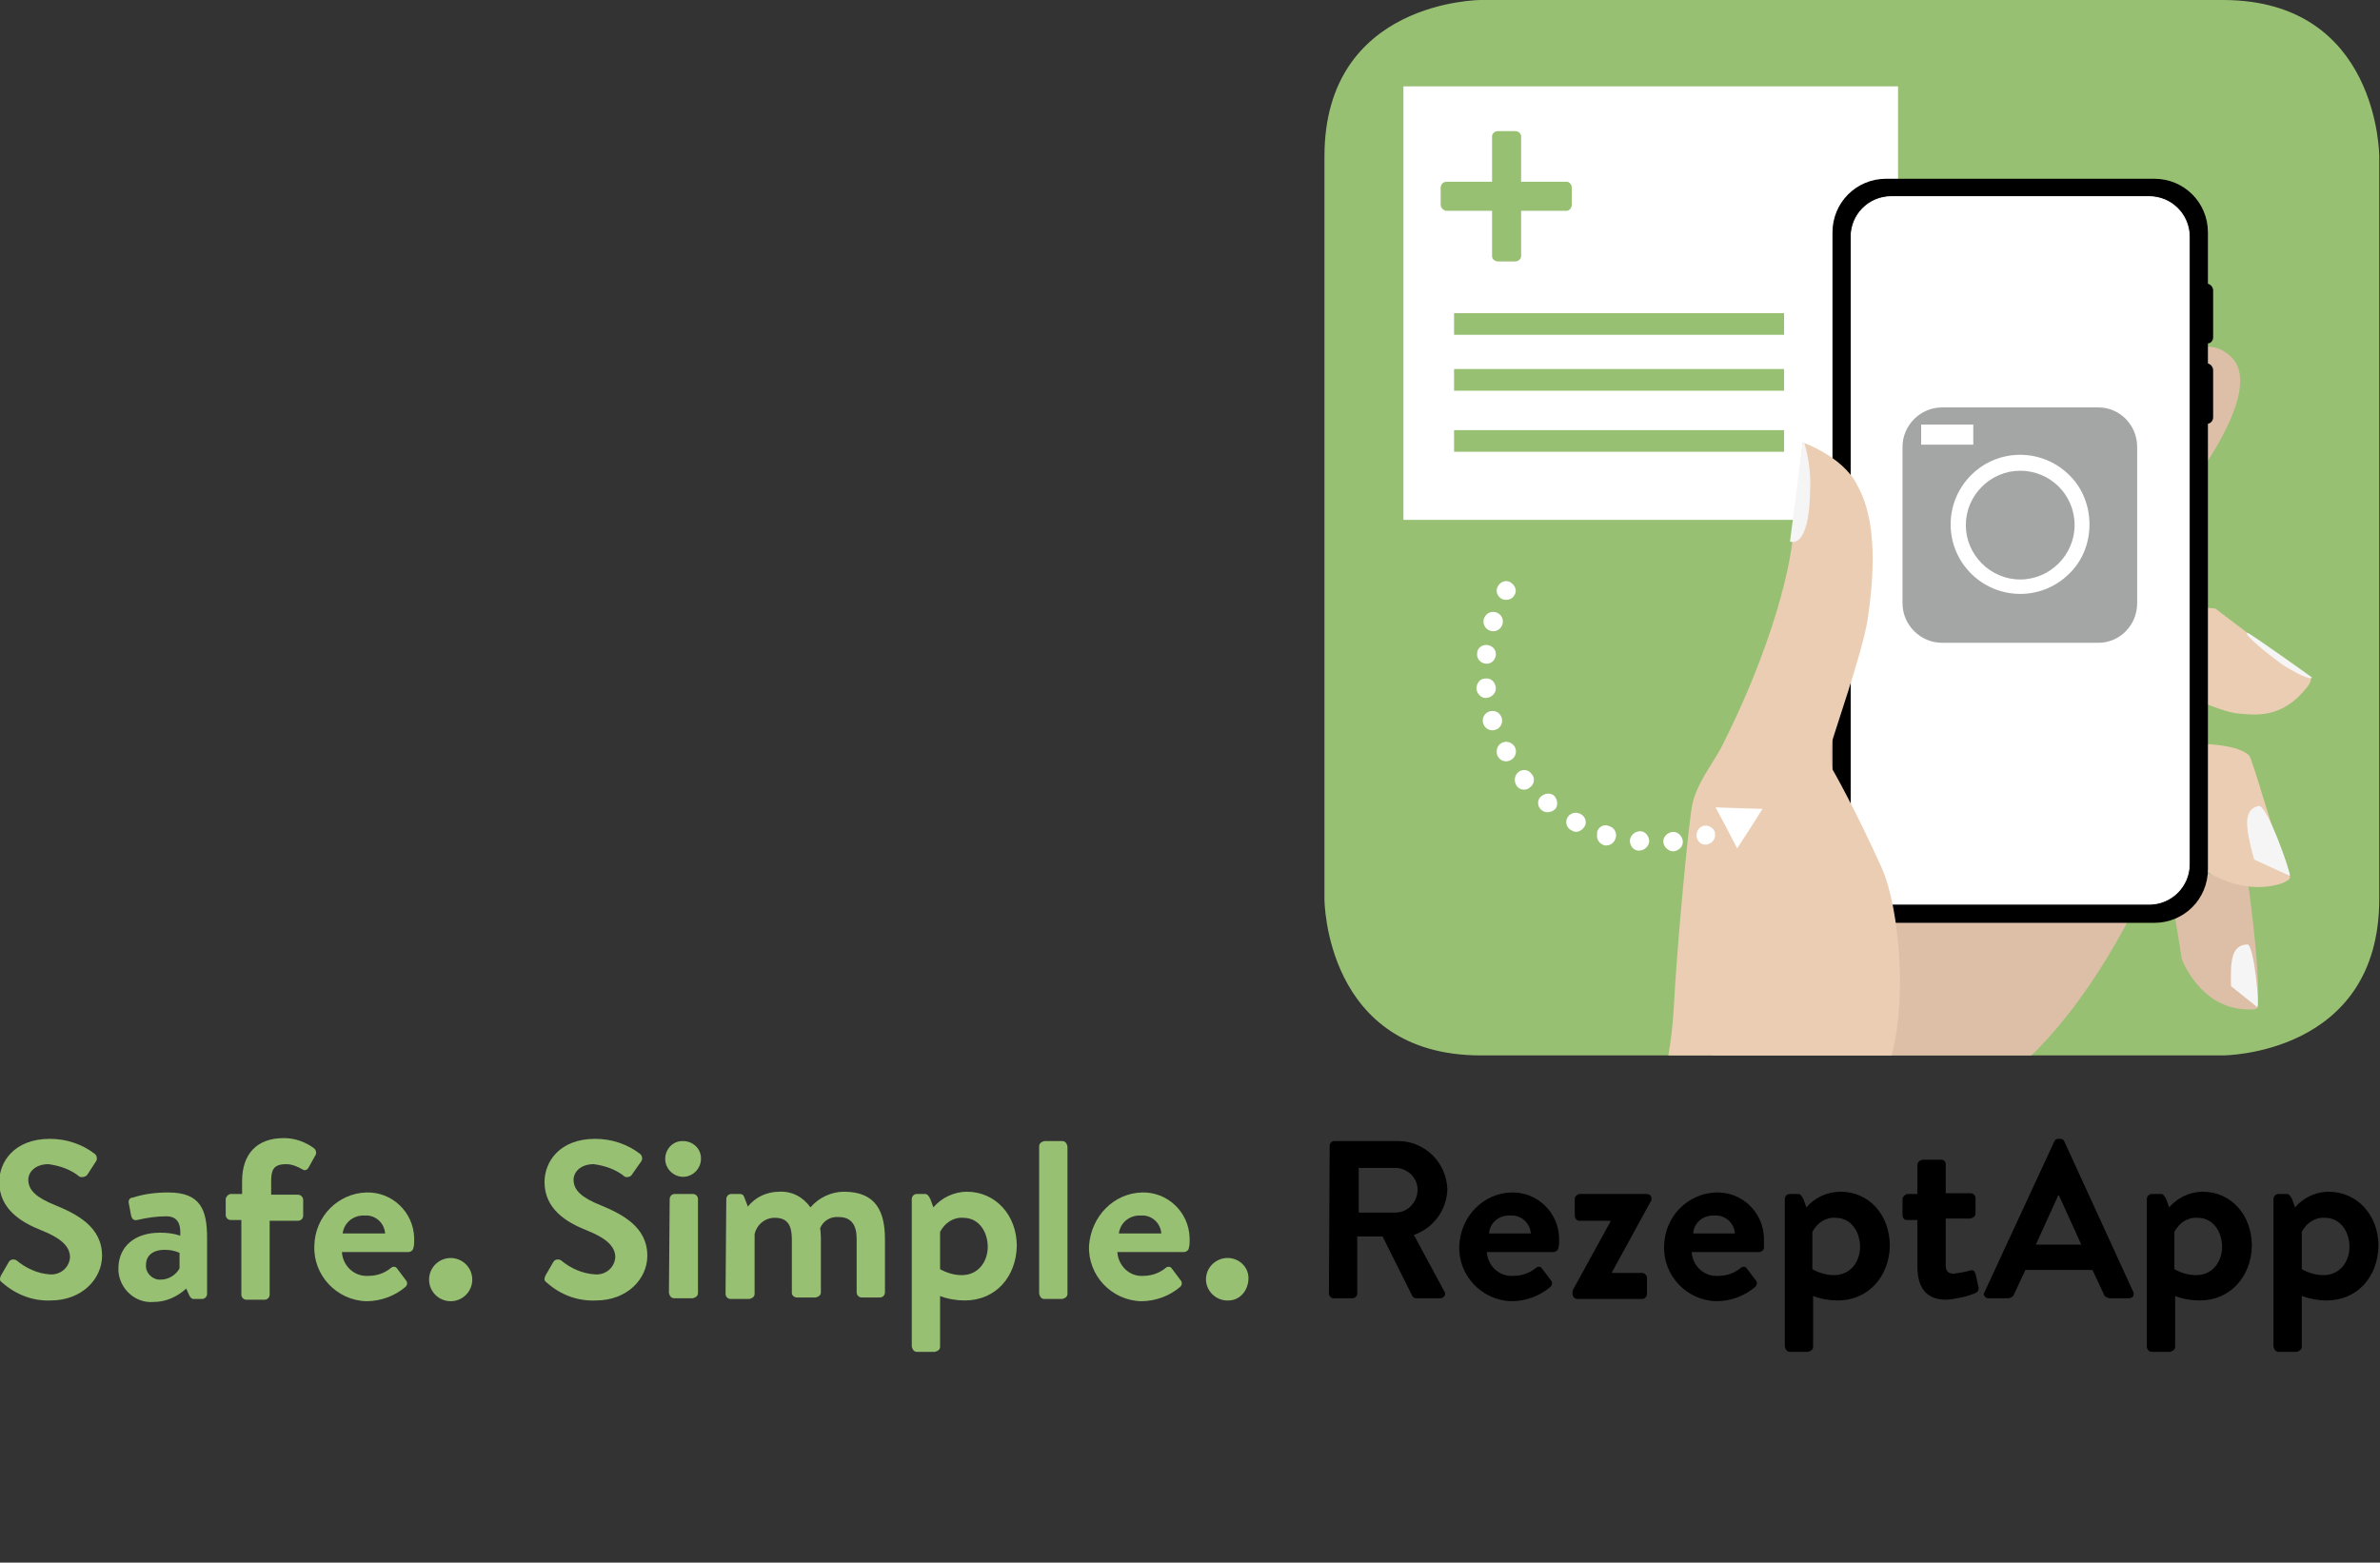 <?xml version="1.0" encoding="utf-8"?>
<!-- Generator: Adobe Illustrator 25.0.1, SVG Export Plug-In . SVG Version: 6.00 Build 0)  -->
<svg version="1.1" id="Ebene_1" xmlns="http://www.w3.org/2000/svg" xmlns:xlink="http://www.w3.org/1999/xlink" x="0px" y="0px"
	 viewBox="0 0 319.5 209.8" style="enable-background:new 0 0 319.5 209.8;" xml:space="preserve">
<rect x="0" y="0" width="319.5" height="209.8" fill="#333333" stroke="none"/>
<style type="text/css">
	.st0{fill:#98C073;}
	.st1{clip-path:url(#SVGID_2_);}
	.st2{fill:#FFFFFF;}
	.st3{fill:none;stroke:#98C073;stroke-width:2.91;}
	.st4{fill:#DDBFA8;}
	.st5{fill:#F5F5F5;}
	.st6{fill:#EBCDB3;}
	.st7{fill:#FFFFFF;stroke:#FFFFFF;stroke-width:0.113;stroke-miterlimit:10;}
	.st8{fill:#A4A5A5;}
</style>
<g id="Ebene_1_1_">
	<g>
		<path class="st0" d="M198.8,0c0,0-21,0-21,21v99.7c0,0,0,21,21,21h99.6c0,0,21,0,21-21V21c0,0,0-21-21-21H198.8z"/>
		<g>
			<g>
				<path class="st0" d="M0.3,172.2c-0.3-0.2-0.4-0.4-0.2-0.9l1.1-1.9c0.2-0.3,0.6-0.4,1-0.2l0,0c1.3,1.1,2.9,1.8,4.5,1.9
					c1.4,0.1,2.6-0.9,2.7-2.3l0,0c0-1.5-1.3-2.6-3.8-3.6c-2.8-1.1-5.7-2.9-5.7-6.5c0-2.7,2-5.8,6.8-5.8c2.2,0,4.3,0.7,6,2
					c0.3,0.2,0.4,0.7,0.2,1l-1.1,1.7c-0.2,0.4-0.7,0.5-1.1,0.4c-1.2-1-2.7-1.5-4.2-1.7c-1.7,0-2.7,1-2.7,2.1c0,1.4,1.1,2.4,3.6,3.4
					c2.9,1.2,6.3,2.9,6.3,6.8c0,3.1-2.7,6-6.9,6C4.4,174.7,2.1,173.8,0.3,172.2z"/>
				<path class="st0" d="M21.5,165.5c0.9,0,1.8,0.1,2.7,0.4c0.1-1.8-0.5-2.6-1.9-2.6c-1.3,0-2.6,0.2-3.9,0.5
					c-0.5,0.1-0.7-0.2-0.8-0.6l-0.3-1.6c-0.1-0.3,0-0.7,0.4-0.8h0.1c1.5-0.5,3.1-0.7,4.8-0.7c4.3,0,5.2,2.3,5.2,6.1v7.5
					c0,0.4-0.3,0.7-0.7,0.7H26c-0.2,0-0.4-0.1-0.6-0.5L25,173c-1.2,1.1-2.7,1.8-4.4,1.8c-2.4,0.2-4.5-1.7-4.7-4.1c0-0.2,0-0.4,0-0.6
					C16,167.4,18,165.5,21.5,165.5z M21.6,171.8c1,0,2-0.6,2.5-1.5v-2.1c-0.7-0.3-1.3-0.4-2-0.4c-1.6,0-2.5,0.8-2.5,2
					c-0.1,1,0.7,1.9,1.7,2C21.4,171.8,21.5,171.8,21.6,171.8z"/>
				<path class="st0" d="M32.5,163.8H31c-0.4,0-0.7-0.3-0.7-0.7V161c0-0.3,0.3-0.6,0.6-0.7c0,0,0,0,0.1,0h1.5v-1.7
					c0-3.7,2-5.8,5.6-5.8c1.5,0,2.9,0.5,4.1,1.4c0.2,0.2,0.3,0.5,0.2,0.8l-1,1.8c-0.2,0.3-0.5,0.4-0.8,0.2l0,0
					c-0.7-0.4-1.4-0.7-2.2-0.7c-1.8,0-2,0.9-2,2.4v1.7H40c0.3,0,0.6,0.2,0.7,0.6c0,0,0,0,0,0.1v2.1c0,0.4-0.3,0.7-0.7,0.7h-3.8v9.9
					c0,0.4-0.3,0.7-0.7,0.7h-2.4c-0.4,0-0.7-0.3-0.7-0.7v-10H32.5z"/>
				<path class="st0" d="M49.2,160.1c3.4-0.1,6.3,2.6,6.4,6.1c0,0.1,0,0.2,0,0.4s0,0.7-0.1,0.9c0,0.3-0.3,0.6-0.7,0.6h-8.9
					c0.1,1.8,1.6,3.3,3.5,3.2l0,0c1.1,0,2.1-0.3,3-1c0.3-0.3,0.7-0.3,0.9,0l1.2,1.6c0.2,0.2,0.2,0.6,0,0.8l-0.1,0.1
					c-1.4,1.2-3.3,1.9-5.2,1.9c-4-0.1-7.2-3.5-7-7.5C42.3,163.3,45.4,160.2,49.2,160.1L49.2,160.1z M51.7,165.6
					c-0.1-1.4-1.3-2.5-2.7-2.4l0,0c-1.5-0.1-2.8,0.9-3,2.4H51.7z"/>
				<path class="st0" d="M60.5,168.9c1.6,0,2.9,1.3,2.9,2.9c0,1.6-1.3,2.9-2.9,2.9c-1.6,0-2.9-1.3-2.9-2.9l0,0
					C57.6,170.2,58.9,168.9,60.5,168.9z"/>
				<path class="st0" d="M73.4,172.2c-0.3-0.2-0.4-0.4-0.2-0.9l1.1-1.9c0.2-0.3,0.6-0.4,1-0.2l0,0c1.3,1.1,2.9,1.8,4.6,1.9
					c1.4,0.1,2.6-0.9,2.7-2.3l0,0c0-1.5-1.3-2.6-3.8-3.6c-2.8-1.1-5.7-2.9-5.7-6.5c0-2.7,2-5.8,6.8-5.8c2.2,0,4.3,0.7,6,2
					c0.3,0.2,0.4,0.7,0.2,1l-1.2,1.7c-0.2,0.4-0.6,0.5-1,0.4c-1.2-1-2.7-1.5-4.2-1.7c-1.7,0-2.7,1-2.7,2.1c0,1.4,1.1,2.4,3.6,3.4
					c2.9,1.2,6.3,2.9,6.3,6.8c0,3.1-2.7,6-6.9,6C77.6,174.7,75.3,173.9,73.4,172.2z"/>
				<path class="st0" d="M89.3,155.6c0-1.3,1-2.4,2.3-2.4c0,0,0,0,0.1,0c1.3,0,2.4,1,2.4,2.3c0,0,0,0,0,0.1c0,1.3-1.1,2.4-2.4,2.4
					l0,0C90.4,158,89.3,156.9,89.3,155.6L89.3,155.6z M89.9,161c0-0.4,0.3-0.7,0.7-0.7H93c0.4,0,0.7,0.3,0.7,0.7v12.6
					c0,0.4-0.3,0.6-0.7,0.7h-2.5c-0.4,0-0.6-0.3-0.7-0.7L89.9,161L89.9,161z"/>
				<path class="st0" d="M97.5,161c0-0.4,0.3-0.7,0.7-0.7h1.1c0.3,0,0.5,0.1,0.6,0.4l0.5,1.3c1-1.3,2.6-2,4.2-2
					c1.7-0.1,3.2,0.7,4.2,2.1c1.1-1.3,2.8-2.1,4.5-2.1c4.4,0,5.5,2.8,5.5,6.4v7.1c0,0.4-0.3,0.7-0.7,0.7l0,0h-2.4
					c-0.4,0-0.7-0.3-0.7-0.7v-7.2c0-1.8-0.7-2.9-2.4-2.9c-1.1-0.1-2.1,0.5-2.5,1.5c0,0,0.1,0.7,0.1,1.3v7.3c0,0.4-0.3,0.6-0.7,0.7
					H107c-0.4,0-0.7-0.3-0.7-0.6l0,0v-7.2c0-1.8-0.5-2.9-2.3-2.9c-1.3,0-2.4,0.9-2.7,2.2v8c0,0.4-0.3,0.6-0.7,0.7h-2.5
					c-0.4,0-0.7-0.3-0.7-0.7L97.5,161z"/>
				<path class="st0" d="M129.5,174.6c-1.1,0-2.3-0.2-3.3-0.6v6.8c0,0.4-0.3,0.6-0.7,0.7h-2.4c-0.4,0-0.6-0.3-0.7-0.7V161
					c0-0.4,0.3-0.7,0.7-0.7h1.1c0.3,0,0.5,0.3,0.7,0.7l0.4,1.1c1.1-1.3,2.8-2.1,4.5-2.1c3.8,0,6.7,3.1,6.7,7.3
					C136.4,171.4,133.7,174.6,129.5,174.6z M126.2,170.4c0.9,0.5,1.9,0.8,2.9,0.8c2.3,0,3.5-1.9,3.5-3.8s-1.1-3.9-3.3-3.9
					c-1.3-0.1-2.5,0.7-3.1,1.9L126.2,170.4z"/>
				<path class="st0" d="M139.5,153.9c0-0.4,0.3-0.6,0.7-0.7h2.4c0.4,0,0.6,0.3,0.7,0.7v19.8c0,0.4-0.3,0.6-0.7,0.7h-2.4
					c-0.4,0-0.6-0.3-0.7-0.7V153.9z"/>
				<path class="st0" d="M153.3,160.1c3.4-0.1,6.3,2.6,6.4,6.1c0,0.1,0,0.2,0,0.4s0,0.7-0.1,0.9c0,0.3-0.3,0.6-0.7,0.6H150
					c0.1,1.8,1.6,3.3,3.4,3.2l0,0c1.1,0,2.1-0.3,3-1c0.3-0.3,0.7-0.3,0.9,0l1.2,1.6c0.2,0.2,0.2,0.6,0,0.8l-0.1,0.1
					c-1.4,1.2-3.3,1.9-5.2,1.9c-4-0.1-7.2-3.5-7-7.5C146.5,163.3,149.5,160.2,153.3,160.1L153.3,160.1z M155.9,165.6
					c-0.1-1.4-1.3-2.5-2.7-2.4l0,0c-1.5-0.1-2.8,0.9-3,2.4H155.9z"/>
				<path class="st0" d="M164.6,168.9c1.6-0.1,3,1.1,3,2.7s-1.1,3-2.7,3c-0.1,0-0.2,0-0.3,0c-1.6-0.1-2.8-1.5-2.7-3
					C162,170.1,163.2,169,164.6,168.9z"/>
			</g>
			<g>
				<path d="M178.5,153.8c0-0.3,0.3-0.6,0.6-0.6l0,0h8.6c3.6,0,6.5,2.9,6.6,6.5l0,0c-0.1,2.8-1.9,5.2-4.5,6.1l4.1,7.6
					c0.2,0.3,0.1,0.6-0.2,0.8c-0.1,0.1-0.2,0.1-0.4,0.1h-3.2c-0.2,0-0.4-0.1-0.5-0.3l-4-8h-3.4v7.7c0,0.3-0.3,0.6-0.6,0.6H179
					c-0.3,0-0.6-0.3-0.6-0.6l0,0L178.5,153.8z M187.3,162.8c1.7,0,3-1.4,3-3.1c0-1.6-1.4-2.9-3-2.9h-4.9v6H187.3z"/>
				<path d="M202.9,160.1c3.4-0.1,6.3,2.6,6.4,6.1c0,0.1,0,0.2,0,0.4s0,0.7-0.1,0.9c0,0.3-0.3,0.6-0.7,0.6h-8.9
					c0.1,1.8,1.6,3.3,3.5,3.2l0,0c1.1,0,2.1-0.3,3-1c0.3-0.3,0.7-0.3,0.9,0l1.2,1.6c0.2,0.2,0.2,0.6,0,0.8l-0.1,0.1
					c-1.4,1.2-3.3,1.9-5.2,1.9c-4-0.1-7.2-3.5-7-7.5C196.1,163.3,199.1,160.2,202.9,160.1L202.9,160.1z M205.5,165.6
					c-0.1-1.4-1.3-2.5-2.7-2.4l0,0c-1.5-0.1-2.8,0.9-2.9,2.4H205.5z"/>
				<path d="M220.4,170.9c0.4,0,0.7,0.3,0.7,0.7v2.1c0,0.4-0.3,0.7-0.7,0.7h-8.6c-0.4,0-0.7-0.3-0.7-0.7c0-0.2,0-0.4,0.1-0.6l5-9.1
					v-0.1H212c-0.3,0-0.6-0.3-0.6-0.7V161c0-0.4,0.3-0.6,0.6-0.7l0,0h9c0.4,0,0.7,0.2,0.7,0.6c0,0,0,0,0,0.1s0,0.2-0.1,0.3l-5.2,9.5
					v0.1L220.4,170.9z"/>
				<path d="M230.4,160.1c3.4-0.1,6.3,2.6,6.4,6.1c0,0.1,0,0.3,0,0.4c0,0.2,0,0.7,0,0.9c0,0.3-0.3,0.6-0.7,0.6h-9
					c0.1,1.8,1.6,3.3,3.5,3.2l0,0c1.1,0,2.1-0.3,3-1c0.3-0.3,0.7-0.3,0.9,0l1.2,1.6c0.2,0.2,0.2,0.6,0,0.8l-0.1,0.1
					c-1.4,1.2-3.3,1.9-5.2,1.9c-4-0.1-7.2-3.5-7-7.5C223.5,163.3,226.6,160.2,230.4,160.1L230.4,160.1z M232.9,165.6
					c-0.1-1.4-1.3-2.5-2.7-2.4l0,0c-1.5-0.1-2.8,0.9-2.9,2.4H232.9z"/>
				<path d="M246.7,174.6c-1.1,0-2.3-0.2-3.3-0.6v6.8c0,0.4-0.3,0.6-0.7,0.7h-2.4c-0.4,0-0.6-0.3-0.7-0.7V161c0-0.4,0.3-0.7,0.7-0.7
					h1.1c0.3,0,0.5,0.3,0.7,0.7l0.4,1.1c1.1-1.3,2.8-2.1,4.6-2.1c3.8,0,6.6,3.1,6.6,7.3C253.6,171.4,250.8,174.6,246.7,174.6z
					 M243.3,170.4c0.9,0.5,1.9,0.8,2.9,0.8c2.3,0,3.5-1.9,3.5-3.8s-1.1-3.9-3.3-3.9c-1.3-0.1-2.5,0.7-3.1,1.9L243.3,170.4
					L243.3,170.4z"/>
				<path d="M257.4,163.8H256c-0.4,0-0.6-0.3-0.6-0.7V161c0-0.3,0.3-0.6,0.6-0.7l0,0h1.4v-3.9c0-0.4,0.3-0.6,0.7-0.7h2.5
					c0.4,0,0.6,0.3,0.6,0.6l0,0v3.9h3.3c0.4,0,0.7,0.3,0.7,0.6l0,0v2.1c0,0.4-0.3,0.6-0.7,0.7h-3.3v6.3c0,0.9,0.5,1.1,1.1,1.1
					c0.7-0.1,1.4-0.2,2.1-0.4c0.3-0.1,0.6-0.1,0.7,0.2c0,0,0,0.1,0.1,0.2l0.4,1.8c0.1,0.3-0.1,0.7-0.4,0.8c-1.2,0.5-2.6,0.8-3.9,0.9
					c-3.1,0-3.9-2.1-3.9-4.5L257.4,163.8z"/>
				<path d="M266.4,173.5l9.4-20.3c0.1-0.2,0.3-0.3,0.5-0.3h0.3c0.2,0,0.4,0.1,0.5,0.3l9.3,20.3c0.1,0.3,0,0.6-0.2,0.7
					c-0.1,0-0.2,0.1-0.3,0.1h-2.6c-0.4,0-0.8-0.2-0.9-0.6l-1.5-3.2h-9l-1.5,3.2c-0.1,0.4-0.5,0.6-0.9,0.6h-2.6
					c-0.3,0-0.5-0.2-0.6-0.5C266.3,173.7,266.3,173.6,266.4,173.5z M279.4,167.1l-3-6.6h-0.1l-3,6.6H279.4z"/>
				<path d="M295.3,174.6c-1.1,0-2.3-0.2-3.3-0.6v6.8c0,0.4-0.3,0.6-0.7,0.7h-2.4c-0.4,0-0.7-0.3-0.7-0.7V161c0-0.4,0.3-0.7,0.7-0.7
					h1.2c0.3,0,0.5,0.3,0.7,0.7l0.4,1.1c1.1-1.3,2.8-2.1,4.5-2.1c3.8,0,6.6,3.1,6.6,7.3C302.2,171.4,299.4,174.6,295.3,174.6z
					 M291.9,170.4c0.9,0.5,1.9,0.8,2.9,0.8c2.3,0,3.5-1.9,3.5-3.8s-1.1-3.9-3.3-3.9c-1.3-0.1-2.5,0.7-3.1,1.9V170.4z"/>
				<path d="M312.3,174.6c-1.1,0-2.2-0.2-3.3-0.6v6.8c0,0.4-0.3,0.6-0.7,0.7h-2.4c-0.4,0-0.6-0.3-0.7-0.7V161c0-0.4,0.3-0.7,0.7-0.7
					h1.1c0.3,0,0.5,0.3,0.7,0.7l0.4,1.1c1.1-1.3,2.8-2.1,4.5-2.1c3.8,0,6.7,3.1,6.7,7.3C319.2,171.4,316.5,174.6,312.3,174.6z
					 M309,170.4c0.9,0.5,1.9,0.8,2.9,0.8c2.3,0,3.5-1.9,3.5-3.8s-1.1-3.9-3.3-3.9c-1.3-0.1-2.5,0.7-3.1,1.9V170.4z"/>
			</g>
		</g>
		<g>
			<g>
				<g>
					<defs>
						<path id="SVGID_1_" d="M198.8,0c0,0-21,0-21,21v99.7c0,0,0,21,21,21h99.6c0,0,21,0,21-21V21c0,0,0-21-21-21H198.8z"/>
					</defs>
					<clipPath id="SVGID_2_">
						<use xlink:href="#SVGID_1_"  style="overflow:visible;"/>
					</clipPath>
					<g class="st1">
						<rect x="188.4" y="11.6" class="st2" width="66.4" height="58.2"/>
						<path class="st0" d="M200.3,28.3h-6.1c-0.4,0-0.8-0.4-0.8-0.8v-2.3c0-0.4,0.3-0.8,0.8-0.8h6.1v-6.1c0-0.4,0.4-0.7,0.8-0.7h2.3
							c0.4,0,0.8,0.3,0.8,0.7v6.1h6.1c0.4,0,0.7,0.4,0.7,0.8v2.3c0,0.4-0.3,0.8-0.7,0.8h-6.1v6.1c0,0.4-0.4,0.7-0.8,0.7h-2.3
							c-0.4,0-0.8-0.3-0.8-0.7V28.3z"/>
						<line class="st3" x1="195.2" y1="43.5" x2="239.5" y2="43.5"/>
						<line class="st3" x1="195.2" y1="51" x2="239.5" y2="51"/>
						<line class="st3" x1="195.2" y1="59.2" x2="239.5" y2="59.2"/>
						<path class="st4" d="M238.3,207.1c0,0,11.5-33.5,13.2-37.9c3.8-10,8.7-19.4,8.7-19.4c22.1-7.6,33.4-44.8,33.4-44.8L250,72.2
							l-39.6,136.7L238.3,207.1z"/>
						<path class="st4" d="M292.9,128.8c0,0,2.4,6.4,8.4,6.7c0.5,0,1.7,0.2,1.8-0.3c0.4-5.4-1.6-18.7-1.6-18.7l-10.3,1.7
							L292.9,128.8z"/>
						<path class="st5" d="M303,135.2l-3.5-2.8c-0.1-3.6,0.1-5.5,2.2-5.6C302.6,126.8,303.4,135.4,303,135.2"/>
						<path class="st6" d="M295.5,116.5c0,0,4.9,3.8,10.5,2.2c0.4-0.1,1.6-0.6,1.4-1c-2.1-5-5-15.9-5.5-16.3
							c-2.9-2.7-15.6-1.1-15.6-1.1L295.5,116.5z"/>
						<path class="st5" d="M307.4,117.6l-4.8-2.2c-1.2-4.4-1.5-6.7,0.6-7.2C304.3,107.9,307.6,117.3,307.4,117.6"/>
						<path class="st6" d="M300.5,95.8c2.3,0.2,5.8,0.7,9.1-3.4c0.3-0.3,0.9-1.3,0.5-1.5c-4.2-2.6-12.7-9.2-12.7-9.2l-7.3-0.6
							l-4.9,8.1C285.3,89.1,296.3,95.4,300.5,95.8"/>
						<path class="st5" d="M310.4,91c-0.6,0.4-3.9-1.7-3.9-1.7c-3.7-2.7-5.5-4.5-4.7-4.3C302,85,310.5,91,310.4,91"/>
						<path class="st4" d="M299.4,47.8c-4.7-4.2-10,2.9-15.2,9.1c-1,1.2-2.5,5.8-2.5,5.8l8.4,7.5C290.2,70.2,305.2,53,299.4,47.8"/>
						<g>
							<g>
								<path d="M297.1,45.3V39c0-0.4-0.3-0.8-0.7-0.9v-6.9c0-4-3.2-7.2-7.2-7.2h-36c-4,0-7.2,3.2-7.2,7.2v85.5c0,4,3.2,7.2,7.2,7.2
									h36c4,0,7.2-3.2,7.2-7.2V56.9c0.4-0.1,0.7-0.4,0.7-0.9v-6.3c0-0.4-0.3-0.8-0.7-0.9v-2.7C296.8,46.1,297.1,45.7,297.1,45.3z"
									/>
								<path class="st7" d="M293.9,116c0,3-2.4,5.4-5.4,5.4h-34.6c-3,0-5.4-2.4-5.4-5.4V31.8c0-3,2.4-5.4,5.4-5.4h34.6
									c3,0,5.4,2.4,5.4,5.4V116z"/>
							</g>
							<g>
								<path class="st8" d="M277.7,77.1c-3.7,3.6-9.6,3.5-13.2-0.2s-3.5-9.6,0.2-13.2c3.7-3.6,9.6-3.5,13.2,0.2
									c1.7,1.7,2.6,4.1,2.6,6.5C280.5,73,279.5,75.4,277.7,77.1 M257.9,57h7v2.7h-7V57z M281.7,54.7h-21c-2.9,0-5.3,2.4-5.3,5.3
									l0,0v21c0,2.9,2.4,5.3,5.3,5.3h21c2.9,0,5.2-2.4,5.2-5.3V60C286.9,57.1,284.6,54.7,281.7,54.7"/>
								<path class="st8" d="M271.2,63.2c-4,0-7.3,3.3-7.3,7.3s3.3,7.3,7.3,7.3s7.3-3.3,7.3-7.3l0,0
									C278.5,66.4,275.2,63.2,271.2,63.2"/>
							</g>
						</g>
						<g>
							<path class="st6" d="M242,59.4c0,0,5.2,1.8,7.2,5.5c0.9,1.7,3.4,6,1.5,18.4c-0.7,4.3-4.5,15.2-4.8,16.4
								c-0.3,1.2-0.2,2.4,0.1,3.6c0,0,2.9,5,6.6,13.2c2.5,5.6,3.5,18.7,1,26.4c-0.4,1.3-6.3,9.6-8.9,16.3
								c-7.5,19.4-16.1,48.5-16.1,48.5l-32.2,2.1c0,0,11.7-24,18.5-39.9c8.4-19.8,9.5-29.4,9.8-34.7c0.4-7.9,2-25.1,2.5-27.3
								c0.7-3,2.9-5.6,4-7.8c8.4-16.7,9.4-27.3,9.4-27.3L242,59.4z"/>
							<path class="st5" d="M242,59.4c0,0,0.1-0.2,0.2,0c0.6,2,0.9,4.2,0.8,6.3c-0.1,8.3-2.7,7-2.7,7L242,59.4z"/>
						</g>
						<g>
							<path class="st2" d="M201.5,99.8c0.6-0.4,1.4-0.2,1.8,0.4s0.2,1.4-0.4,1.8c-0.1,0-0.1,0.1-0.2,0.1c-0.7,0.3-1.4,0-1.7-0.7
								C200.8,100.8,201,100.1,201.5,99.8"/>
							<path class="st2" d="M214.4,111.7c0.2-0.7,0.9-1.1,1.6-0.8c0.7,0.2,1.1,0.9,0.9,1.6l0,0c-0.2,0.7-0.8,1.1-1.5,1
								c-0.7-0.2-1.1-0.8-1-1.5C214.4,111.8,214.4,111.8,214.4,111.7"/>
							<path class="st2" d="M200.8,82.2c0.7,0.2,1.1,0.9,0.9,1.6c-0.2,0.7-0.9,1.1-1.6,0.9c-0.7-0.2-1.1-0.9-0.9-1.6l0,0
								C199.4,82.4,200.1,82,200.8,82.2L200.8,82.2"/>
							<path class="st2" d="M206.8,107c0.5-0.5,1.3-0.6,1.8-0.2c0.5,0.5,0.6,1.3,0.2,1.8c-0.5,0.5-1.3,0.6-1.8,0.2
								C206.4,108.4,206.3,107.5,206.8,107"/>
							<path class="st2" d="M223.3,113.1c-0.1-0.7,0.5-1.3,1.2-1.4s1.3,0.5,1.4,1.2s-0.5,1.3-1.2,1.4l0,0
								C224,114.3,223.4,113.8,223.3,113.1"/>
							<path class="st2" d="M199.4,91.1c0.7-0.1,1.3,0.4,1.4,1.2l0,0c0.1,0.7-0.5,1.3-1.2,1.4s-1.3-0.5-1.4-1.2
								C198.2,91.7,198.7,91.1,199.4,91.1"/>
							<path class="st2" d="M203.8,103.7c0.5-0.5,1.4-0.4,1.8,0.2c0.5,0.5,0.4,1.4-0.2,1.8c-0.5,0.5-1.4,0.4-1.8-0.2l0,0
								C203.2,104.9,203.3,104.1,203.8,103.7"/>
							<path class="st2" d="M218.8,112.8c0.1-0.7,0.7-1.2,1.4-1.2s1.2,0.7,1.2,1.4c-0.1,0.7-0.7,1.2-1.4,1.2l0,0
								C219.3,114.2,218.8,113.6,218.8,112.8C218.8,112.9,218.8,112.9,218.8,112.8"/>
							<path class="st2" d="M199.7,86.6c0.7,0.1,1.2,0.7,1.1,1.4s-0.7,1.2-1.4,1.1s-1.2-0.7-1.1-1.4C198.3,87,199,86.5,199.7,86.6"
								/>
							<path class="st2" d="M201.6,80.4c-0.6-0.3-0.9-1.1-0.5-1.7l0,0c0.3-0.6,1.1-0.9,1.7-0.5s0.9,1.1,0.5,1.7
								C203,80.5,202.2,80.7,201.6,80.4"/>
							<path class="st2" d="M210.4,109.8c0.3-0.6,1.1-0.9,1.8-0.5c0.6,0.3,0.9,1.1,0.5,1.7s-1.1,0.9-1.7,0.5
								C210.3,111.2,210.1,110.4,210.4,109.8"/>
							<path class="st2" d="M227.8,112.5c-0.2-0.7,0.2-1.4,0.8-1.6c0.7-0.2,1.4,0.2,1.6,0.8c0.2,0.7-0.2,1.4-0.8,1.6l0,0
								C228.7,113.6,228,113.2,227.8,112.5L227.8,112.5"/>
							<path class="st2" d="M200,95.5c0.7-0.2,1.4,0.2,1.6,0.9c0.2,0.7-0.2,1.4-0.9,1.6s-1.4-0.2-1.6-0.9
								C198.9,96.4,199.3,95.7,200,95.5"/>
							<polygon class="st2" points="231.8,111.2 230.3,108.4 233.4,108.5 236.6,108.6 234.9,111.3 233.2,113.9 							"/>
						</g>
					</g>
				</g>
			</g>
		</g>
	</g>
</g>
<g id="Ebene_2_1_">
</g>
</svg>
